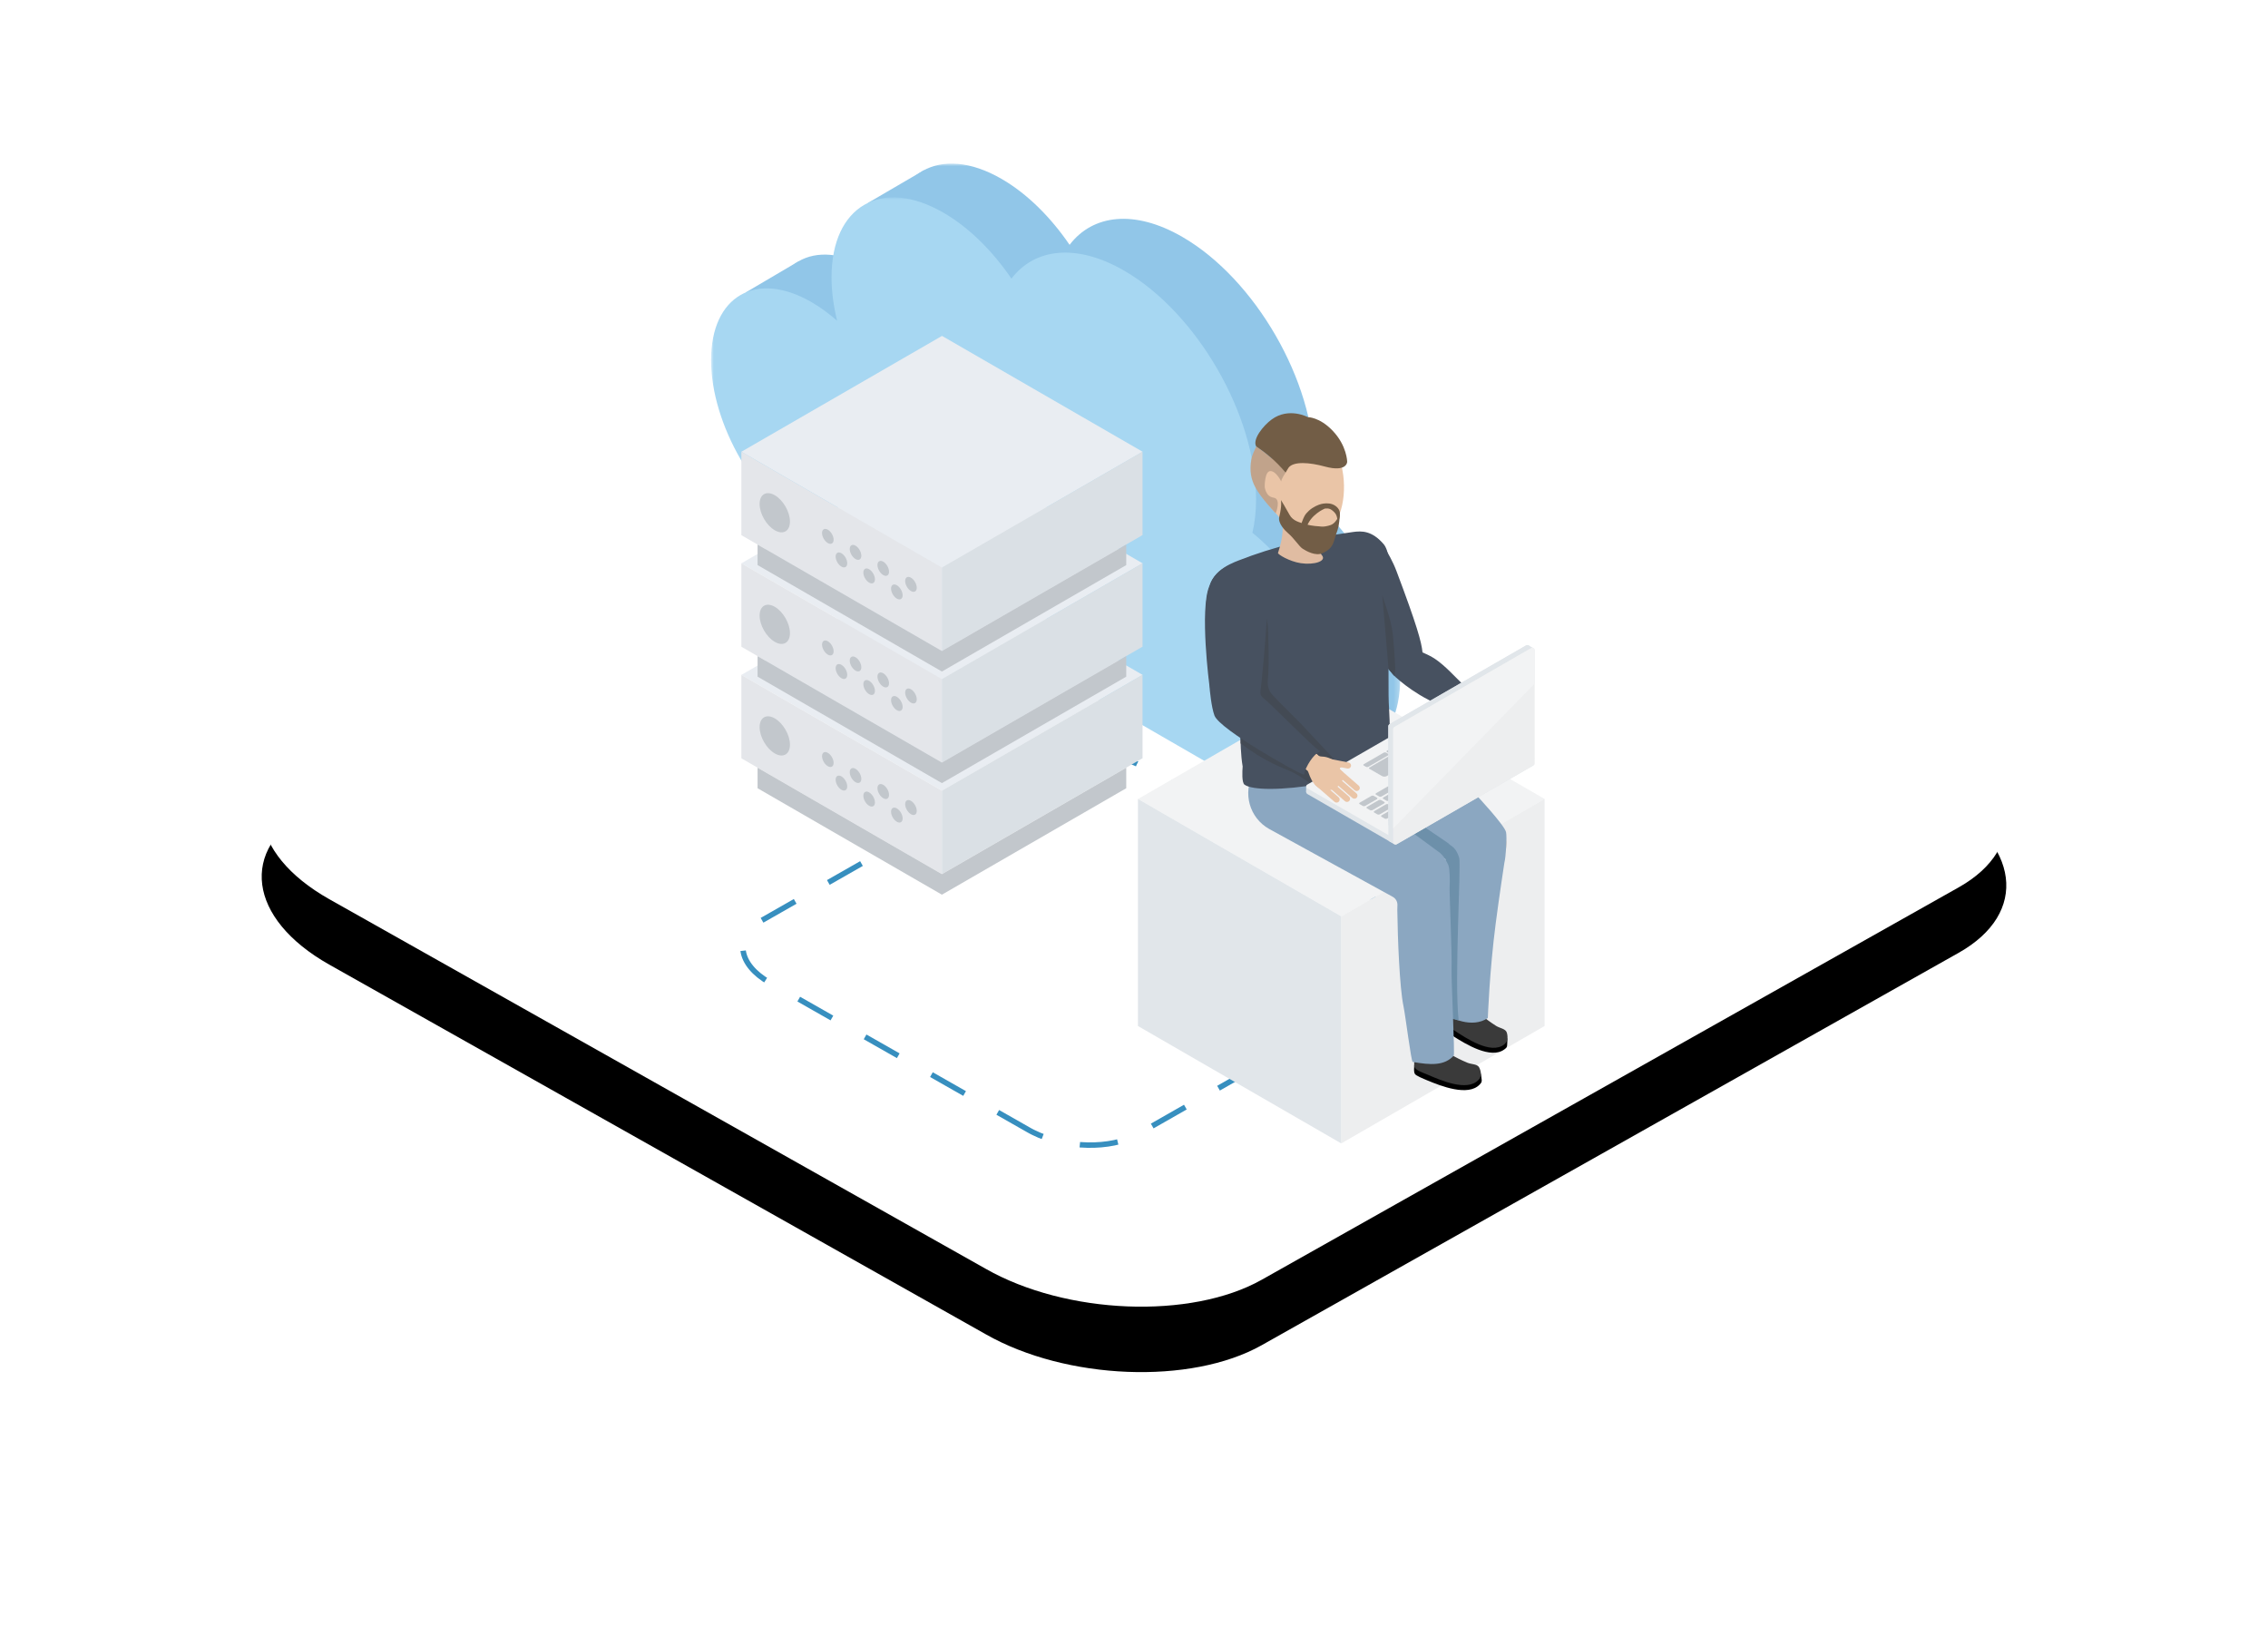 <?xml version="1.0" encoding="UTF-8"?>
<svg xmlns="http://www.w3.org/2000/svg" xmlns:xlink="http://www.w3.org/1999/xlink" width="416px" height="300px" viewBox="0 0 416 300" version="1.1">
  <title>illustration-additional-services-terminal-server</title>
  <defs>
    <path d="M38.373,164.885 L158.807,232.684 C173.56,241.081 196.428,241.993 209.41,234.699 L337.27,162.726 C350.204,155.433 348.581,142.717 333.631,134.272 L213.049,66.569 C198.05,58.172 175.429,57.261 162.446,64.554 L34.586,136.527 C21.85,143.725 23.423,156.44 38.373,164.885 Z" id="path-1"></path>
    <filter x="-24.4%" y="-36.7%" width="148.7%" height="186.7%" id="filter-2">
      <feOffset dx="0" dy="12" in="SourceAlpha" result="shadowOffsetOuter1"></feOffset>
      <feGaussianBlur stdDeviation="24" in="shadowOffsetOuter1" result="shadowBlurOuter1"></feGaussianBlur>
      <feColorMatrix values="0 0 0 0 0.216   0 0 0 0 0.561   0 0 0 0 0.749  0 0 0 0.15 0" type="matrix" in="shadowBlurOuter1"></feColorMatrix>
    </filter>
    <polygon id="path-3" points="0 0 115.75 0 115.75 108.883 0 108.883"></polygon>
    <polygon id="path-5" points="0 0 115.75 0 115.75 108.883 0 108.883"></polygon>
  </defs>
  <g id="Servers" stroke="none" stroke-width="1" fill="none" fill-rule="evenodd">
    <g id="Custom-Server-Expanded" transform="translate(-113, -4440)">
      <g id="illustration-additional-services-terminal-server" transform="translate(135, 4440)">
        <rect id="Rectangle" x="0" y="0" width="370" height="270"></rect>
        <g id="Path-Copy-79">
          <use fill="black" fill-opacity="1" filter="url(#filter-2)" xlink:href="#path-1"></use>
          <use fill="#FFFFFF" fill-rule="evenodd" xlink:href="#path-1"></use>
        </g>
        <g id="illustration-service-terminal-server" transform="translate(108.424, 30)">
          <path d="M58.676,177.45 L58.268,177.226 L10.721,150.174 C4.929,146.859 4.21,141.896 9.023,138.96 L9.286,138.804 L59.703,110.046 C64.706,107.198 73.431,107.481 79.255,110.627 L79.656,110.851 L127.145,137.942 C132.937,141.257 133.637,146.219 128.898,149.119 L128.639,149.273 L78.222,178.031 C73.338,180.811 64.995,180.608 59.103,177.67 L58.676,177.45 Z" id="Path-Copy-29" stroke="#378FBF" stroke-dasharray="7"></path>
          <g id="Group-89">
            <g id="Group-3" transform="translate(10.664, 0)">
              <mask id="mask-4" fill="white">
                <use xlink:href="#path-3"></use>
              </mask>
              <g id="Clip-2"></g>
              <path d="M18.415,19.205 C20.042,20.144 21.618,21.3 23.12,22.624 C22.46,19.919 22.098,17.229 22.098,14.649 C22.098,1.563 31.285,-3.74 42.617,2.803 C47.314,5.514 51.64,9.837 55.098,14.899 C59.349,9.32 67.014,8.383 75.764,13.434 C89.13,21.151 99.966,39.919 99.966,55.353 C99.966,57.607 99.729,59.658 99.292,61.506 C108.679,69.101 115.75,82.755 115.75,94.235 C115.75,107.319 106.563,112.624 95.231,106.08 L18.465,61.759 L18.465,61.759 C18.449,61.749 18.432,61.741 18.415,61.73 C8.245,55.859 0,41.579 0,29.836 C0,18.093 8.245,13.333 18.415,19.205" id="Fill-1" fill="#91C6E8" mask="url(#mask-4)"></path>
            </g>
            <path d="M4.343,86.61 L4.393,86.638 C4.377,86.645 4.361,86.64 4.343,86.61" id="Fill-4" fill="#91C6E8"></path>
            <polygon id="Fill-6" fill="#91C6E8" points="6.327 23.645 15.964 17.971 18.503 22.489 11.722 29.7"></polygon>
            <polygon id="Fill-8" fill="#91C6E8" points="28.762 7.217 39.113 1.177 37.768 9.683"></polygon>
            <polygon id="Fill-10" fill="#91C6E8" points="109.958 113.583 120.174 107.646 112.589 107.194"></polygon>
            <g id="Group-14" transform="translate(0, 6.197)">
              <mask id="mask-6" fill="white">
                <use xlink:href="#path-5"></use>
              </mask>
              <g id="Clip-13"></g>
              <path d="M18.415,19.205 C20.041,20.144 21.618,21.3 23.12,22.624 C22.46,19.919 22.097,17.229 22.097,14.649 C22.097,1.563 31.285,-3.74 42.617,2.803 C47.314,5.514 51.639,9.838 55.097,14.899 C59.349,9.32 67.013,8.383 75.764,13.434 C89.13,21.151 99.966,39.919 99.966,55.353 C99.966,57.607 99.728,59.659 99.293,61.506 C108.679,69.101 115.75,82.755 115.75,94.235 C115.75,107.32 106.563,112.624 95.231,106.08 L24.311,65.135 L18.464,61.759 L18.466,61.758 C18.449,61.749 18.432,61.741 18.415,61.731 C8.245,55.859 -0,41.58 -0,29.836 C-0,18.093 8.245,13.333 18.415,19.205" id="Fill-12" fill="#A7D7F2" mask="url(#mask-6)"></path>
            </g>
            <path d="M18.415,67.927 L18.464,67.956 C18.449,67.963 18.432,67.958 18.415,67.927" id="Fill-15" fill="#A7D7F2"></path>
            <polygon id="Fill-17" fill="#E9EDF2" points="42.36 115.014 5.56 93.768 42.359 72.522 79.158 93.768"></polygon>
            <polygon id="Fill-19" fill="#E4E6EA" points="42.359 130.311 5.56 109.064 5.56 93.768 42.359 115.014"></polygon>
            <polygon id="Fill-21" fill="#DAE0E5" points="79.142 109.051 42.342 130.298 42.342 115.001 79.142 93.754"></polygon>
            <path d="M22.481,109.898 C22.481,110.576 22.005,110.851 21.418,110.512 C20.831,110.173 20.355,109.349 20.355,108.671 C20.355,107.993 20.831,107.72 21.418,108.058 C22.005,108.397 22.481,109.221 22.481,109.898" id="Fill-23" fill="#C2C7CC"></path>
            <path d="M24.976,114.22 C24.976,114.897 24.5,115.172 23.913,114.833 C23.326,114.494 22.85,113.671 22.85,112.993 C22.85,112.315 23.326,112.04 23.913,112.379 C24.5,112.718 24.976,113.542 24.976,114.22" id="Fill-25" fill="#C2C7CC"></path>
            <path d="M27.563,112.833 C27.563,113.51 27.087,113.785 26.5,113.446 C25.914,113.107 25.438,112.283 25.438,111.605 C25.438,110.928 25.914,110.654 26.5,110.993 C27.087,111.332 27.563,112.155 27.563,112.833" id="Fill-27" fill="#C2C7CC"></path>
            <path d="M30.058,117.154 C30.058,117.832 29.582,118.106 28.995,117.768 C28.409,117.429 27.933,116.605 27.933,115.927 C27.933,115.249 28.409,114.974 28.995,115.313 C29.582,115.652 30.058,116.476 30.058,117.154" id="Fill-29" fill="#C2C7CC"></path>
            <path d="M32.645,115.767 C32.645,116.444 32.169,116.72 31.583,116.381 C30.996,116.042 30.52,115.218 30.52,114.54 C30.52,113.862 30.996,113.587 31.583,113.926 C32.169,114.265 32.645,115.089 32.645,115.767" id="Fill-31" fill="#C2C7CC"></path>
            <path d="M35.14,120.088 C35.14,120.766 34.664,121.041 34.078,120.702 C33.491,120.363 33.015,119.539 33.015,118.861 C33.015,118.183 33.491,117.909 34.078,118.248 C34.664,118.586 35.14,119.411 35.14,120.088" id="Fill-33" fill="#C2C7CC"></path>
            <path d="M37.728,118.701 C37.728,119.379 37.252,119.654 36.665,119.315 C36.078,118.976 35.602,118.152 35.602,117.474 C35.602,116.796 36.078,116.522 36.665,116.861 C37.252,117.2 37.728,118.023 37.728,118.701" id="Fill-35" fill="#C2C7CC"></path>
            <path d="M14.471,106.561 C14.471,108.336 13.225,109.055 11.689,108.168 C10.152,107.281 8.905,105.122 8.905,103.348 C8.905,101.574 10.152,100.854 11.689,101.741 C13.225,102.629 14.471,104.787 14.471,106.561" id="Fill-37" fill="#C2C7CC"></path>
            <polygon id="Fill-39" fill="#C2C7CC" points="42.342 130.306 8.532 110.786 8.532 114.552 42.342 134.072 76.152 114.552 76.152 110.786"></polygon>
            <polygon id="Fill-41" fill="#E9EDF2" points="42.36 94.552 5.56 73.306 42.359 52.06 79.158 73.306"></polygon>
            <polygon id="Fill-43" fill="#E4E6EA" points="42.359 109.849 5.56 88.603 5.56 73.306 42.359 94.552"></polygon>
            <polygon id="Fill-45" fill="#DAE0E5" points="79.142 88.59 42.342 109.836 42.342 94.539 79.142 73.293"></polygon>
            <path d="M22.481,89.437 C22.481,90.115 22.005,90.39 21.418,90.051 C20.831,89.712 20.355,88.888 20.355,88.21 C20.355,87.532 20.831,87.258 21.418,87.596 C22.005,87.935 22.481,88.759 22.481,89.437" id="Fill-47" fill="#C2C7CC"></path>
            <path d="M24.976,93.758 C24.976,94.436 24.5,94.711 23.913,94.372 C23.326,94.033 22.85,93.209 22.85,92.531 C22.85,91.854 23.326,91.579 23.913,91.918 C24.5,92.257 24.976,93.081 24.976,93.758" id="Fill-49" fill="#C2C7CC"></path>
            <path d="M27.563,92.371 C27.563,93.049 27.087,93.324 26.5,92.985 C25.914,92.646 25.438,91.822 25.438,91.144 C25.438,90.466 25.914,90.192 26.5,90.531 C27.087,90.869 27.563,91.694 27.563,92.371" id="Fill-51" fill="#C2C7CC"></path>
            <path d="M30.058,96.693 C30.058,97.37 29.582,97.645 28.995,97.306 C28.409,96.967 27.933,96.143 27.933,95.466 C27.933,94.788 28.409,94.513 28.995,94.852 C29.582,95.191 30.058,96.015 30.058,96.693" id="Fill-53" fill="#C2C7CC"></path>
            <path d="M32.645,95.305 C32.645,95.983 32.169,96.258 31.583,95.919 C30.996,95.58 30.52,94.756 30.52,94.078 C30.52,93.401 30.996,93.127 31.583,93.466 C32.169,93.804 32.645,94.628 32.645,95.305" id="Fill-55" fill="#C2C7CC"></path>
            <path d="M35.14,99.627 C35.14,100.305 34.664,100.579 34.078,100.24 C33.491,99.902 33.015,99.078 33.015,98.4 C33.015,97.722 33.491,97.447 34.078,97.786 C34.664,98.125 35.14,98.949 35.14,99.627" id="Fill-57" fill="#C2C7CC"></path>
            <path d="M37.728,98.24 C37.728,98.917 37.252,99.192 36.665,98.854 C36.078,98.515 35.602,97.691 35.602,97.013 C35.602,96.335 36.078,96.06 36.665,96.399 C37.252,96.738 37.728,97.562 37.728,98.24" id="Fill-59" fill="#C2C7CC"></path>
            <path d="M14.471,86.1 C14.471,87.875 13.225,88.594 11.689,87.706 C10.152,86.819 8.905,84.661 8.905,82.887 C8.905,81.112 10.152,80.393 11.689,81.28 C13.225,82.167 14.471,84.325 14.471,86.1" id="Fill-61" fill="#C2C7CC"></path>
            <polygon id="Fill-63" fill="#C2C7CC" points="42.342 109.845 8.532 90.325 8.532 94.091 42.342 113.611 76.152 94.091 76.152 90.325"></polygon>
            <polygon id="Fill-65" fill="#E9EDF2" points="42.36 74.091 5.56 52.844 42.359 31.599 79.158 52.845"></polygon>
            <polygon id="Fill-67" fill="#E4E6EA" points="42.359 89.388 5.56 68.142 5.56 52.845 42.359 74.091"></polygon>
            <polygon id="Fill-69" fill="#DAE0E5" points="79.142 68.128 42.342 89.375 42.342 74.078 79.142 52.832"></polygon>
            <path d="M22.481,68.976 C22.481,69.653 22.005,69.928 21.418,69.589 C20.831,69.25 20.355,68.427 20.355,67.749 C20.355,67.071 20.831,66.796 21.418,67.135 C22.005,67.474 22.481,68.298 22.481,68.976" id="Fill-71" fill="#C2C7CC"></path>
            <path d="M24.976,73.297 C24.976,73.975 24.5,74.249 23.913,73.91 C23.326,73.572 22.85,72.748 22.85,72.07 C22.85,71.392 23.326,71.118 23.913,71.456 C24.5,71.795 24.976,72.619 24.976,73.297" id="Fill-73" fill="#C2C7CC"></path>
            <path d="M27.563,71.91 C27.563,72.588 27.087,72.862 26.5,72.524 C25.914,72.185 25.438,71.361 25.438,70.683 C25.438,70.005 25.914,69.73 26.5,70.069 C27.087,70.408 27.563,71.232 27.563,71.91" id="Fill-75" fill="#C2C7CC"></path>
            <path d="M30.058,76.231 C30.058,76.909 29.582,77.184 28.995,76.845 C28.409,76.506 27.933,75.682 27.933,75.004 C27.933,74.326 28.409,74.052 28.995,74.391 C29.582,74.729 30.058,75.554 30.058,76.231" id="Fill-77" fill="#C2C7CC"></path>
            <path d="M32.645,74.844 C32.645,75.522 32.169,75.797 31.583,75.458 C30.996,75.119 30.52,74.295 30.52,73.617 C30.52,72.939 30.996,72.665 31.583,73.003 C32.169,73.342 32.645,74.166 32.645,74.844" id="Fill-79" fill="#C2C7CC"></path>
            <path d="M35.14,79.166 C35.14,79.843 34.664,80.118 34.078,79.779 C33.491,79.44 33.015,78.616 33.015,77.938 C33.015,77.261 33.491,76.986 34.078,77.325 C34.664,77.664 35.14,78.488 35.14,79.166" id="Fill-81" fill="#C2C7CC"></path>
            <path d="M37.728,77.778 C37.728,78.456 37.252,78.731 36.665,78.392 C36.078,78.053 35.602,77.229 35.602,76.551 C35.602,75.873 36.078,75.599 36.665,75.938 C37.252,76.277 37.728,77.101 37.728,77.778" id="Fill-83" fill="#C2C7CC"></path>
            <path d="M14.471,65.639 C14.471,67.413 13.225,68.132 11.689,67.245 C10.152,66.358 8.905,64.2 8.905,62.425 C8.905,60.65 10.152,59.932 11.689,60.818 C13.225,61.706 14.471,63.864 14.471,65.639" id="Fill-85" fill="#C2C7CC"></path>
            <polygon id="Fill-87" fill="#C2C7CC" points="42.342 89.383 8.532 69.863 8.532 73.629 42.342 93.149 76.152 73.629 76.152 69.863"></polygon>
          </g>
          <g id="Group-223" transform="translate(78.296, 45.775)">
            <polygon id="Fill-1" fill="#F2F3F4" points="0.018 70.749 37.313 92.281 74.607 70.749 37.312 49.217"></polygon>
            <polygon id="Fill-2" fill="#EDEEEF" points="37.295 92.268 37.295 133.912 74.59 112.38 74.59 70.736"></polygon>
            <polygon id="Fill-3" fill="#E1E6EA" points="0 112.38 37.295 133.912 37.295 92.268 0 70.736"></polygon>
            <g id="Group-222" transform="translate(12.296, 0)">
              <path d="M48.942,75.125 C50.92,73.954 53.473,74.609 54.644,76.588 C55.814,78.567 55.159,81.12 53.18,82.291 C51.201,83.461 48.648,82.806 47.478,80.827 C46.307,78.848 46.963,76.295 48.942,75.125" id="Fill-4" fill="#EAC5A7"></path>
              <path d="M29.42,56.04 C26.127,54.193 21.962,55.367 20.116,58.66 C18.27,61.952 19.443,66.118 22.736,67.964 C23.365,68.316 48.5,82.017 48.5,82.017 C50.444,83.269 52.9,83.093 54.249,81.506 C55.738,79.756 55.316,76.951 53.306,75.241 L52.821,74.834 C48.108,70.362 30.614,56.709 29.42,56.04" id="Fill-6" fill="#EAC5A7"></path>
              <path d="M49.109,107.898 C48.78,109.096 47.648,109.83 46.581,109.537 C45.515,109.244 44.918,108.034 45.247,106.836 C45.577,105.638 46.708,104.905 47.774,105.198 C48.841,105.492 49.438,106.7 49.109,107.898" id="Fill-8" fill="#EAC5A7"></path>
              <path d="M49.094,107.896 C48.765,109.094 47.633,109.827 46.566,109.534 C45.585,109.265 45.001,108.219 45.171,107.12 C45.171,107.12 45.084,104.758 45.08,104.757 C45.023,99.8 44.581,94.25 44.878,89.414 C45.116,85.538 46.136,82.45 46.728,78.768 L46.882,78.172 C47.582,75.628 49.985,74.07 52.25,74.693 C54.515,75.315 55.783,77.883 55.084,80.428 L55.056,80.602 C55.008,80.826 51.245,98.324 50.162,102.828 C50.162,102.828 50.162,102.828 50.162,102.828 C49.887,104.039 49.368,106.706 49.102,107.867 L49.094,107.896 Z" id="Fill-10" fill="#EAC5A7"></path>
              <path d="M49.482,106.149 C49.541,105.11 48.069,105.971 47.03,105.912 C45.99,105.854 45.579,104.668 45.145,105.832 L45.031,107.15 C45.009,107.399 44.969,107.646 44.906,107.887 C44.755,108.463 44.474,109.768 44.609,111.08 L45.093,111.228 C45.133,111.985 45.537,112.772 46.3,113.35 C47.989,114.628 51.502,117.193 53.557,115.723 C54.953,114.724 52.081,111.737 50.768,110.842 C50.569,110.706 50.375,110.552 50.185,110.392 L50.186,110.066 C49.727,109.696 49.453,109.398 49.27,109.001 C49.103,108.637 49.15,108.275 49.178,107.799 C49.192,107.565 49.225,107.331 49.275,107.103 L49.482,106.149 Z" id="Fill-12" fill="#EAC5A7"></path>
              <path d="M45.574,114.267 C47.804,115.688 52.433,118.534 54.921,116.666 C55.335,116.354 55.444,116.259 55.446,115.509 C55.446,115.289 55.5,114.94 55.444,114.701 C55.074,113.12 50.71,114.97 49.571,114.318 C47.845,113.33 47.023,112.48 45.25,111.477 C44.443,111.021 44.244,109.483 44.03,110.167 C43.989,110.295 43.683,111.106 43.665,111.239 C43.598,111.716 43.368,112.218 43.541,112.71 C43.665,113.06 44.867,113.816 45.574,114.267" id="Fill-14" fill="#000000"></path>
              <path d="M50.732,110.398 C50.519,110.208 49.493,109.151 49.359,109.17 C49.75,109.766 50.146,110.294 49.998,110.886 C49.747,111.895 44.964,111.333 44.712,109.584 C44.698,109.483 44.676,108.865 44.734,108.618 C44.141,109.341 43.703,110.663 43.664,111.239 C43.613,112.027 44.934,112.671 45.78,113.223 C47.895,114.605 52.41,117.651 54.848,115.795 C55.331,115.428 55.69,114.777 55.38,113.629 C55.177,112.873 54.116,112.805 53.404,112.359 C52.388,111.723 51.261,110.872 50.732,110.398" id="Fill-16" fill="#3A3A3A"></path>
              <path d="M30.762,65.218 C30.372,68.723 17.736,76.282 14.231,75.891 C10.726,75.5 8.363,72.07 8.363,68.544 C8.363,67.32 8.081,63.279 10.065,61.694 C13.029,59.325 19.305,59.769 22.312,58.71 C23.478,58.3 26.818,57.089 27.478,57.163 C30.983,57.553 31.153,61.713 30.762,65.218" id="Fill-18" fill="#E0BCA2"></path>
              <path d="M39.047,47.455 C38.127,48.738 36.342,49.031 35.06,48.11 C33.777,47.189 33.484,45.404 34.405,44.122 C35.326,42.84 37.111,42.547 38.393,43.467 C39.675,44.387 39.968,46.173 39.047,47.455" id="Fill-20" fill="#EAC5A7"></path>
              <path d="M32.619,24.571 C32.614,24.562 32.607,24.554 32.602,24.545 C31.592,22.731 29.436,21.781 27.355,22.381 C25.192,23.005 23.852,25.088 24.085,27.251 C24.086,27.291 24.081,27.331 24.084,27.372 L24.099,27.538 C24.048,30.719 30.147,41.239 31.711,44.021 C32.198,44.909 33.922,46.85 34.388,47.412 L39.592,45.768 C39.909,43.693 39.766,41.949 34.909,29.065 C34.119,26.969 33.071,25.336 32.619,24.571" id="Fill-22" fill="#EAC5A7"></path>
              <path d="M49.21,55.533 L49.204,55.532 C47.831,55.046 44.708,53.842 44.564,53.797 C39.587,52.206 35.529,48.664 34.751,47.847 L37.984,43.236 C37.984,43.236 39.751,44.08 40.693,44.493 C44.225,46.04 47.369,50.964 50.361,52.497 L49.21,55.533 Z" id="Fill-24" fill="#EAC5A7"></path>
              <path d="M48.847,55.361 C48.092,54.877 47.872,53.872 48.356,53.117 C48.841,52.362 49.845,52.143 50.6,52.627 C51.355,53.111 51.575,54.115 51.091,54.871 C50.607,55.625 49.602,55.845 48.847,55.361" id="Fill-26" fill="#EAC5A7"></path>
              <path d="M39.583,45.875 C39.535,47.452 38.217,48.692 36.64,48.645 C35.062,48.596 33.822,47.279 33.87,45.702 C33.917,44.124 35.236,42.884 36.812,42.932 C38.39,42.98 39.63,44.297 39.583,45.875" id="Fill-28" fill="#EAC5A7"></path>
              <path d="M48.853,55.354 C48.098,54.87 47.878,53.866 48.362,53.111 C48.847,52.356 49.85,52.136 50.606,52.62 C51.361,53.104 51.581,54.108 51.096,54.864 C50.612,55.619 49.608,55.838 48.853,55.354" id="Fill-30" fill="#EAC5A7"></path>
              <path d="M51.024,58.375 C50.199,57.71 49.857,56.978 49.446,55.955 C49.204,55.351 48.72,55.41 48.591,55.107 C48.477,54.836 49.685,52.297 50.285,52.466 C51.012,52.669 50.868,53.121 51.719,53.098 C52.586,53.074 53.58,53.475 54.427,54.158 C54.676,54.359 55.375,54.787 55.075,54.83 C54.927,54.851 54.765,55.048 54.923,55.235 C55.015,55.344 55.246,55.495 55.349,55.588 C55.962,56.143 55.393,57.274 54.834,57.968 C53.894,59.133 52.188,59.315 51.024,58.375" id="Fill-32" fill="#EAC5A7"></path>
              <path d="M54.063,55.228 L54.063,55.228 C54.247,54.999 54.586,54.963 54.816,55.147 L58.249,57.919 C58.479,58.104 58.515,58.443 58.33,58.672 C58.145,58.901 57.806,58.937 57.577,58.752 L54.143,55.981 C53.914,55.796 53.878,55.458 54.063,55.228" id="Fill-34" fill="#EAC5A7"></path>
              <path d="M53.722,56.591 L53.722,56.591 C53.907,56.361 54.246,56.325 54.475,56.51 L57.91,59.281 C58.138,59.466 58.174,59.805 57.99,60.034 C57.805,60.264 57.466,60.3 57.237,60.115 L53.802,57.344 C53.573,57.158 53.538,56.82 53.722,56.591" id="Fill-36" fill="#EAC5A7"></path>
              <path d="M52.462,57.211 L52.462,57.211 C52.647,56.982 52.986,56.946 53.215,57.131 L56.65,59.902 C56.878,60.086 56.915,60.425 56.73,60.655 C56.545,60.884 56.206,60.92 55.977,60.735 L52.543,57.964 C52.313,57.779 52.278,57.44 52.462,57.211" id="Fill-38" fill="#EAC5A7"></path>
              <path d="M50.671,57.402 L50.671,57.402 C50.855,57.173 51.194,57.137 51.424,57.322 L54.858,60.093 C55.087,60.278 55.123,60.617 54.938,60.846 C54.754,61.076 54.415,61.112 54.185,60.926 L50.751,58.155 C50.522,57.97 50.486,57.632 50.671,57.402" id="Fill-40" fill="#EAC5A7"></path>
              <path d="M51.348,53.708 L51.348,53.708 C51.394,53.417 51.669,53.217 51.96,53.262 L56.32,53.944 C56.611,53.99 56.811,54.266 56.766,54.557 C56.72,54.847 56.445,55.048 56.154,55.003 L51.794,54.32 C51.503,54.274 51.302,53.999 51.348,53.708" id="Fill-42" fill="#EAC5A7"></path>
              <path d="M38.07,82.828 C40.049,81.658 42.602,82.313 43.772,84.292 C44.943,86.271 44.288,88.823 42.309,89.994 C40.33,91.165 37.777,90.509 36.606,88.53 C35.436,86.552 36.091,83.998 38.07,82.828" id="Fill-44" fill="#EAC5A7"></path>
              <path d="M18.548,63.743 C15.256,61.897 11.09,63.071 9.245,66.363 C7.399,69.656 8.572,73.822 11.865,75.667 C12.494,76.02 37.628,89.72 37.628,89.72 C39.573,90.973 42.028,90.796 43.377,89.211 C44.867,87.459 44.444,84.655 42.434,82.944 L41.949,82.537 C37.237,78.065 19.742,64.412 18.548,63.743" id="Fill-46" fill="#EAC5A7"></path>
              <path d="M43.163,115.468 C43.045,116.705 42.056,117.622 40.955,117.517 C39.854,117.412 39.057,116.324 39.176,115.087 C39.293,113.85 40.282,112.933 41.383,113.038 C42.484,113.143 43.28,114.231 43.163,115.468" id="Fill-48" fill="#EAC5A7"></path>
              <path d="M43.148,115.468 C43.029,116.705 42.041,117.623 40.94,117.517 C39.927,117.42 39.171,116.491 39.149,115.38 C39.149,115.38 38.657,113.067 38.653,113.067 C37.743,108.194 36.352,102.803 35.811,97.989 C35.379,94.129 35.851,90.912 35.801,87.184 L35.849,86.569 C36.1,83.943 38.199,81.994 40.538,82.217 C42.876,82.441 44.568,84.751 44.317,87.378 L44.32,87.555 C44.311,87.784 43.617,105.669 43.327,110.292 C43.327,110.292 43.327,110.292 43.327,110.293 C43.265,111.532 43.212,114.249 43.151,115.438 L43.148,115.468 Z" id="Fill-50" fill="#EAC5A7"></path>
              <path d="M43.229,113.681 C43.108,112.647 41.806,113.748 40.772,113.869 C39.739,113.991 39.129,112.893 38.902,114.114 L39.016,115.434 C39.038,115.683 39.041,115.932 39.021,116.181 C38.972,116.774 38.919,118.108 39.278,119.377 L39.78,119.44 C39.95,120.178 40.483,120.884 41.335,121.321 C43.218,122.289 47.12,124.211 48.892,122.41 C50.095,121.186 46.751,118.737 45.304,118.082 C45.084,117.982 44.868,117.864 44.653,117.739 L44.597,117.418 C44.082,117.133 43.759,116.886 43.511,116.527 C43.284,116.196 43.268,115.832 43.214,115.358 C43.187,115.125 43.179,114.889 43.189,114.655 L43.229,113.681 Z" id="Fill-52" fill="#EAC5A7"></path>
              <path d="M40.777,122.349 C43.218,123.366 48.269,125.372 50.397,123.104 C50.752,122.726 50.842,122.612 50.716,121.874 C50.678,121.656 50.671,121.303 50.575,121.077 C49.939,119.584 45.958,122.159 44.723,121.712 C42.852,121.036 41.898,120.34 39.977,119.658 C39.104,119.347 38.644,117.867 38.55,118.578 C38.532,118.711 38.371,119.562 38.375,119.697 C38.392,120.177 38.252,120.711 38.507,121.167 C38.689,121.491 40.004,122.027 40.777,122.349" id="Fill-54" fill="#000000"></path>
              <path d="M45.192,117.651 C44.95,117.5 43.757,116.636 43.628,116.677 C44.116,117.197 44.596,117.649 44.553,118.258 C44.48,119.295 39.672,119.565 39.122,117.886 C39.09,117.788 38.962,117.183 38.978,116.93 C38.518,117.744 38.313,119.123 38.375,119.697 C38.46,120.482 39.872,120.888 40.8,121.286 C43.122,122.283 48.094,124.507 50.176,122.259 C50.588,121.813 50.83,121.111 50.327,120.032 C49.997,119.323 48.94,119.439 48.162,119.122 C47.052,118.671 45.795,118.027 45.192,117.651" id="Fill-56" fill="#3A3A3A"></path>
              <path d="M21.284,70.252 C20.893,73.757 17.736,76.282 14.231,75.891 C10.726,75.5 8.201,72.342 8.591,68.837 C8.982,65.332 12.14,62.808 15.645,63.199 C19.15,63.589 21.675,66.747 21.284,70.252" id="Fill-58" fill="#EAC5A7"></path>
              <path d="M28.809,63.215 C28.419,66.72 25.26,69.245 21.756,68.854 C18.251,68.463 15.727,65.305 16.117,61.8 C16.507,58.295 19.666,55.771 23.171,56.162 C26.676,56.552 29.2,59.71 28.809,63.215" id="Fill-60" fill="#EAC5A7"></path>
              <path d="M51.882,110.919 C51.895,110.733 52.185,102.387 53.324,93.602 C53.989,88.477 54.922,82.423 54.922,82.423 C55.186,81.441 55.424,77.741 55.225,76.826 C54.945,75.546 49.805,70.059 49.805,70.059 C45.178,65.675 31.157,56.268 29.738,55.472 C28.622,54.845 27.357,54.514 26.084,54.514 C23.376,54.514 20.871,55.981 19.548,58.341 C17.53,61.942 18.817,66.513 22.418,68.531 C22.919,68.812 37.366,77.718 44.508,81.612 C44.415,82.057 44.32,82.498 44.225,82.937 C43.761,85.083 44.382,86.87 44.228,89.375 C44.03,92.608 44.159,96.165 44.283,99.604 C44.346,101.322 43.5,109.129 43.829,110.008 C45.053,110.98 49.038,112.863 51.882,110.919" id="Fill-62" fill="#8BA7C1"></path>
              <path d="M46.624,81.488 C45.973,79.535 45.215,79.461 44.841,79.062 C44.733,78.946 44.615,78.847 44.484,78.758 L24.491,65.214 L18.57,64.556 C19.147,66.234 20.31,67.716 21.976,68.649 C22.477,68.93 36.928,77.839 44.069,81.732 C44.092,81.8 44.106,81.841 44.129,81.909 C43.082,84.605 43.966,86.556 43.786,89.493 C43.588,92.726 43.717,96.283 43.841,99.723 C43.903,101.44 43.058,109.247 43.387,110.126 C43.924,110.552 45.212,111.093 46.531,111.36 C45.703,103.902 47.029,82.703 46.624,81.488" id="Fill-64" fill="#6D90AA"></path>
              <path d="M25.663,62.677 C25.663,62.677 25.629,69.713 24.375,71.437 C23.122,73.16 21.521,73.465 21.521,73.465 L20.97,64.592 L25.663,62.677 Z" id="Fill-66" fill="#EAC5A7"></path>
              <path d="M9.901,33.924 C9.381,36.39 6.959,37.967 4.494,37.446 C2.027,36.926 0.45,34.505 0.971,32.039 C1.491,29.573 3.913,27.996 6.378,28.516 C8.844,29.037 10.422,31.458 9.901,33.924" id="Fill-68" fill="#F7D297"></path>
              <path d="M33.089,27.568 C32.568,30.034 30.147,31.611 27.681,31.091 C25.215,30.57 23.638,28.149 24.158,25.683 C24.679,23.217 27.1,21.64 29.566,22.161 C32.032,22.681 33.609,25.102 33.089,27.568" id="Fill-70" fill="#F7D297"></path>
              <path d="M33.346,42.889 C33.5,41.275 34.92,26.842 32.574,24.153 C30.515,21.792 28.837,21.798 27.151,22.032 C19.969,23.026 13.257,24.504 6.256,27.235 C4.41,27.955 0.403,29.644 1.069,33.817 C1.159,34.387 2.204,39.115 2.576,40.458 C2.901,41.629 5.906,50.201 6.172,51.201 C7.065,54.56 6.407,60.32 7.157,64.803 C7.157,64.803 6.937,67.596 7.399,67.926 C9.723,69.588 22.823,68.262 28.71,65.586 C33.002,63.636 32.316,62.68 32.741,61.806 C32.741,61.806 32.187,56.549 32.598,54.895 C33.508,51.229 32.839,48.227 33.346,42.889" id="Fill-72" fill="#E0BCA2"></path>
              <path d="M6.296,56.135 C4.925,56.915 3.18,56.436 2.399,55.065 C1.618,53.693 2.097,51.948 3.469,51.168 C4.84,50.387 6.585,50.866 7.366,52.238 C8.147,53.61 7.668,55.354 6.296,56.135" id="Fill-74" fill="#EAC5A7"></path>
              <path d="M10.007,32.656 C10.007,32.646 10.004,32.636 10.003,32.626 C9.843,30.556 8.279,28.793 6.138,28.469 C3.913,28.133 1.825,29.466 1.134,31.529 C1.119,31.567 1.097,31.601 1.082,31.638 L1.027,31.797 C-0.347,34.665 0.804,46.77 1.063,49.952 C1.135,50.962 1.891,53.445 2.079,54.15 L7.495,54.829 C8.649,53.076 9.247,51.432 10.212,37.696 C10.369,35.462 10.099,33.54 10.007,32.656" id="Fill-76" fill="#EAC5A7"></path>
              <path d="M49.269,51.495 C48.296,50.747 47.311,49.75 46.268,48.695 C44.531,46.938 42.734,45.12 40.791,44.269 C40.538,44.159 40.225,44.016 39.903,43.867 C39.729,41.982 38.85,38.827 35.137,28.979 C34.433,27.111 33.543,25.634 33.013,24.753 L32.815,24.427 C31.721,22.462 29.448,21.523 27.287,22.146 C25.04,22.794 23.592,24.952 23.84,27.297 C23.839,27.326 23.839,27.357 23.84,27.393 L23.854,27.535 C23.813,30.208 27.7,37.428 31.091,43.42 L31.497,44.139 C31.905,44.881 33.101,46.281 33.817,47.117 C33.965,47.29 34.089,47.436 34.161,47.519 C34.188,47.56 34.219,47.598 34.284,47.678 L34.331,47.743 C34.371,47.798 34.411,47.853 34.459,47.904 C34.48,47.927 34.503,47.947 34.541,47.981 L34.575,48.015 C35.397,48.879 39.491,52.431 44.49,54.029 C44.541,54.045 44.907,54.185 45.422,54.381 C46.128,54.649 47.109,55.021 47.959,55.337 L48.225,55.436 L48.284,55.158 C48.54,53.935 48.896,52.8 49.343,51.786 L49.421,51.611 L49.269,51.495 Z" id="Fill-78" fill="#475160"></path>
              <path d="M45.629,117.819 C45.863,117.603 45.157,103.746 45.23,101.885 C45.338,99.365 44.81,87.685 44.876,86.803 C44.949,85.817 44.914,83.452 44.631,82.842 C43.7,80.84 43.028,80.583 42.308,80.043 C42.308,80.043 20.502,63.971 19.083,63.175 C17.966,62.549 16.702,62.218 15.429,62.218 C12.72,62.218 10.216,63.684 8.893,66.045 C6.874,69.646 8.162,74.217 11.762,76.235 C12.258,76.513 27.885,85.106 34.432,88.682 C34.992,88.988 35.333,89.585 35.301,90.223 C35.287,90.519 35.275,90.814 35.28,91.122 C35.349,96.343 35.698,105.381 36.413,108.747 C36.771,110.429 37.817,118.899 38.105,118.971 C41.417,119.547 43.901,119.691 45.629,117.819" id="Fill-80" fill="#8BA7C1"></path>
              <path d="M33.67,49.107 C33.675,47.428 33.68,45.527 33.59,42.881 C33.579,42.563 33.637,41.709 33.718,40.527 C34.058,35.524 34.693,26.209 32.757,23.993 C30.615,21.535 28.795,21.558 27.117,21.79 C18.994,22.916 12.533,24.524 6.167,27.007 C4.511,27.653 0.112,29.369 0.828,33.856 C0.92,34.436 1.973,39.197 2.342,40.524 C2.506,41.114 3.345,43.573 4.157,45.951 C4.968,48.321 5.805,50.771 5.936,51.265 C6.399,53.005 6.438,55.42 6.481,57.977 C6.52,60.301 6.559,62.705 6.914,64.784 C6.844,65.665 6.738,67.754 7.257,68.124 C8.003,68.657 9.749,68.896 11.985,68.896 C17.1,68.896 24.769,67.645 28.811,65.808 L30.119,65.215 C33.112,63.863 33.229,63.81 33.645,62.958 L33.667,62.884 C33.672,62.854 34.099,59.774 33.777,54.412 C33.66,52.463 33.665,50.908 33.67,49.107" id="Fill-82" fill="#475160"></path>
              <path d="M17.798,57.159 C16.286,55.576 13.948,53.357 12.397,51.677 C11.579,50.793 11.446,49.764 11.523,48.983 C11.683,47.373 11.767,45.422 11.569,39.486 C11.497,37.325 10.486,35.559 10.351,34.52 L10.299,34.127 C10.094,31.847 9.16,29.102 6.535,28.76 C3.808,28.404 1.921,29.251 1.033,31.522 C1.017,31.549 1,31.576 0.984,31.612 L0.931,31.748 C-0.43,34.197 0.18,42.511 0.863,49.481 L0.945,50.328 C1.018,51.186 6.541,56.195 6.591,56.222 L6.539,60.557 C11.306,64.123 14.292,65.029 15.791,65.714 C17.345,66.426 19.242,67.834 19.242,67.834 L25.199,65.092 C25.199,65.092 19.62,59.067 17.798,57.159" id="Fill-84" fill="#434A54"></path>
              <polygon id="Fill-86" fill="#E1E6EA" points="18.558 68.502 18.558 69.427 20.248 69.074"></polygon>
              <path d="M35.183,79.035 L60.146,64.644 C60.446,64.47 60.446,64.037 60.146,63.864 L44.136,54.634 C43.997,54.554 43.826,54.554 43.686,54.634 L18.81,68.975 C18.471,69.171 18.471,69.66 18.81,69.855 L34.733,79.035 C34.872,79.115 35.044,79.115 35.183,79.035" id="Fill-88" fill="#E1E6EA"></path>
              <polygon id="Fill-90" fill="#E1E6EA" points="60.371 63.285 60.371 64.288 58.464 63.989"></polygon>
              <path d="M35.25,78.103 L60.131,63.76 C60.496,63.549 60.496,63.022 60.131,62.811 L44.203,53.629 C44.104,53.572 43.981,53.572 43.882,53.629 L18.748,68.119 C18.495,68.265 18.495,68.629 18.748,68.775 L34.929,78.103 C35.028,78.161 35.15,78.161 35.25,78.103" id="Fill-92" fill="#F2F3F4"></path>
              <path d="M40.843,61.686 L38.568,60.374 C38.416,60.288 38.23,60.288 38.08,60.378 C36.842,61.112 31.188,64.386 30.132,64.998 C30.054,65.043 30.057,65.152 30.135,65.197 L32.444,66.529 C32.698,66.675 33.082,66.691 33.302,66.564 L40.905,62.181 C41.125,62.054 41.097,61.833 40.843,61.686" id="Fill-94" fill="#C2C7CC"></path>
              <path d="M29.534,64.85 L29.125,64.613 C29.008,64.546 29.023,64.427 29.158,64.35 L32.767,62.266 C32.902,62.188 33.107,62.18 33.224,62.247 L33.633,62.483 C33.749,62.551 33.735,62.669 33.6,62.747 L29.992,64.831 C29.857,64.908 29.651,64.917 29.534,64.85" id="Fill-96" fill="#C2C7CC"></path>
              <path d="M33.785,62.37 L33.376,62.133 C33.259,62.066 33.274,61.947 33.409,61.87 L37.018,59.786 C37.152,59.708 37.358,59.7 37.475,59.767 L37.883,60.003 C38,60.071 37.986,60.189 37.851,60.267 L34.242,62.351 C34.107,62.428 33.901,62.437 33.785,62.37" id="Fill-98" fill="#C2C7CC"></path>
              <path d="M31.518,70.789 L29.421,72 C29.281,72.081 29.068,72.089 28.946,72.02 L28.366,71.684 C28.245,71.615 28.26,71.491 28.4,71.411 L30.497,70.2 C30.637,70.119 30.85,70.11 30.971,70.18 L31.552,70.515 C31.673,70.585 31.658,70.709 31.518,70.789" id="Fill-100" fill="#C2C7CC"></path>
              <path d="M34.52,69.056 L32.422,70.267 C32.283,70.348 32.069,70.357 31.948,70.287 L31.368,69.952 C31.246,69.882 31.262,69.758 31.401,69.678 L33.498,68.467 C33.639,68.386 33.852,68.377 33.973,68.447 L34.554,68.782 C34.675,68.852 34.66,68.976 34.52,69.056" id="Fill-102" fill="#C2C7CC"></path>
              <path d="M37.521,67.324 L35.424,68.534 C35.284,68.615 35.071,68.624 34.949,68.554 L34.369,68.219 C34.248,68.149 34.263,68.026 34.403,67.945 L36.5,66.734 C36.64,66.653 36.853,66.644 36.974,66.714 L37.555,67.05 C37.676,67.12 37.661,67.243 37.521,67.324" id="Fill-104" fill="#C2C7CC"></path>
              <path d="M40.523,65.591 L38.425,66.801 C38.285,66.882 38.072,66.891 37.951,66.822 L37.37,66.486 C37.249,66.416 37.264,66.293 37.404,66.212 L39.501,65.001 C39.642,64.92 39.855,64.912 39.976,64.981 L40.557,65.317 C40.678,65.387 40.662,65.51 40.523,65.591" id="Fill-106" fill="#C2C7CC"></path>
              <path d="M43.524,63.858 L41.427,65.068 C41.287,65.15 41.073,65.158 40.952,65.089 L40.371,64.753 C40.25,64.683 40.266,64.56 40.405,64.479 L42.503,63.268 C42.643,63.187 42.856,63.179 42.977,63.249 L43.558,63.584 C43.679,63.654 43.664,63.777 43.524,63.858" id="Fill-108" fill="#C2C7CC"></path>
              <path d="M46.525,62.125 L44.428,63.335 C44.288,63.417 44.075,63.426 43.954,63.356 L43.373,63.02 C43.252,62.95 43.267,62.827 43.407,62.746 L45.504,61.535 C45.644,61.454 45.857,61.446 45.979,61.516 L46.559,61.851 C46.681,61.921 46.665,62.044 46.525,62.125" id="Fill-110" fill="#C2C7CC"></path>
              <path d="M49.527,60.392 L47.43,61.603 C47.29,61.684 47.076,61.692 46.955,61.622 L46.374,61.287 C46.253,61.217 46.268,61.094 46.408,61.013 L48.506,59.802 C48.645,59.722 48.859,59.713 48.98,59.783 L49.561,60.118 C49.682,60.188 49.667,60.312 49.527,60.392" id="Fill-112" fill="#C2C7CC"></path>
              <path d="M32.857,71.563 L30.76,72.773 C30.62,72.854 30.407,72.863 30.285,72.793 L29.705,72.457 C29.584,72.388 29.599,72.265 29.739,72.183 L31.836,70.973 C31.976,70.892 32.19,70.883 32.311,70.953 L32.892,71.288 C33.013,71.358 32.997,71.482 32.857,71.563" id="Fill-114" fill="#C2C7CC"></path>
              <path d="M35.859,69.83 L33.762,71.04 C33.622,71.121 33.408,71.13 33.287,71.06 L32.706,70.724 C32.585,70.655 32.6,70.532 32.74,70.45 L34.837,69.24 C34.977,69.159 35.191,69.15 35.312,69.22 L35.893,69.556 C36.014,69.625 35.999,69.749 35.859,69.83" id="Fill-116" fill="#C2C7CC"></path>
              <path d="M38.86,68.097 L36.763,69.307 C36.623,69.389 36.41,69.397 36.288,69.327 L35.708,68.992 C35.587,68.922 35.602,68.799 35.742,68.718 L37.839,67.507 C37.979,67.426 38.192,67.417 38.313,67.487 L38.894,67.823 C39.015,67.893 39,68.016 38.86,68.097" id="Fill-118" fill="#C2C7CC"></path>
              <path d="M41.862,66.364 L39.764,67.574 C39.625,67.656 39.411,67.664 39.29,67.594 L38.709,67.259 C38.588,67.189 38.603,67.066 38.743,66.985 L40.84,65.774 C40.98,65.693 41.194,65.684 41.315,65.754 L41.896,66.09 C42.017,66.16 42.002,66.283 41.862,66.364" id="Fill-120" fill="#C2C7CC"></path>
              <path d="M44.863,64.631 L42.766,65.842 C42.626,65.922 42.413,65.931 42.291,65.862 L41.711,65.526 C41.59,65.457 41.605,65.333 41.745,65.252 L43.842,64.041 C43.982,63.961 44.195,63.952 44.316,64.022 L44.897,64.357 C45.018,64.427 45.003,64.55 44.863,64.631" id="Fill-122" fill="#C2C7CC"></path>
              <path d="M47.865,62.898 L45.767,64.109 C45.627,64.189 45.414,64.198 45.293,64.129 L44.712,63.793 C44.591,63.724 44.606,63.6 44.746,63.519 L46.843,62.308 C46.983,62.228 47.197,62.219 47.318,62.289 L47.899,62.624 C48.02,62.694 48.004,62.817 47.865,62.898" id="Fill-124" fill="#C2C7CC"></path>
              <path d="M50.866,61.165 L48.769,62.376 C48.629,62.457 48.415,62.465 48.294,62.396 L47.713,62.06 C47.592,61.991 47.608,61.867 47.747,61.787 L49.845,60.575 C49.985,60.495 50.198,60.486 50.319,60.556 L50.9,60.891 C51.021,60.961 51.006,61.085 50.866,61.165" id="Fill-126" fill="#C2C7CC"></path>
              <path d="M34.197,72.336 L32.099,73.546 C31.96,73.627 31.746,73.636 31.624,73.566 L31.044,73.23 C30.923,73.161 30.938,73.038 31.078,72.957 L33.175,71.746 C33.315,71.665 33.529,71.656 33.65,71.726 L34.231,72.061 C34.352,72.131 34.336,72.255 34.197,72.336" id="Fill-128" fill="#C2C7CC"></path>
              <path d="M37.198,70.603 L35.101,71.813 C34.961,71.894 34.747,71.903 34.626,71.833 L34.045,71.498 C33.924,71.428 33.939,71.305 34.079,71.224 L36.176,70.013 C36.316,69.932 36.53,69.923 36.652,69.993 L37.232,70.329 C37.354,70.398 37.338,70.522 37.198,70.603" id="Fill-130" fill="#C2C7CC"></path>
              <path d="M40.199,68.87 L38.102,70.081 C37.962,70.161 37.748,70.17 37.627,70.101 L37.047,69.765 C36.925,69.696 36.941,69.572 37.081,69.491 L39.178,68.28 C39.318,68.199 39.531,68.191 39.653,68.261 L40.233,68.596 C40.355,68.666 40.339,68.789 40.199,68.87" id="Fill-132" fill="#C2C7CC"></path>
              <path d="M43.201,67.137 L41.104,68.348 C40.964,68.428 40.75,68.437 40.629,68.368 L40.048,68.032 C39.927,67.963 39.942,67.839 40.082,67.758 L42.179,66.547 C42.319,66.467 42.533,66.458 42.654,66.528 L43.235,66.863 C43.356,66.933 43.341,67.056 43.201,67.137" id="Fill-134" fill="#C2C7CC"></path>
              <path d="M46.202,65.404 L44.105,66.615 C43.965,66.696 43.751,66.704 43.63,66.635 L43.05,66.299 C42.928,66.23 42.944,66.106 43.084,66.025 L45.181,64.814 C45.321,64.734 45.534,64.725 45.656,64.795 L46.236,65.13 C46.358,65.2 46.342,65.323 46.202,65.404" id="Fill-136" fill="#C2C7CC"></path>
              <path d="M49.204,63.671 L47.106,64.882 C46.967,64.963 46.753,64.972 46.632,64.902 L46.051,64.567 C45.93,64.497 45.945,64.373 46.085,64.292 L48.182,63.081 C48.322,63.001 48.536,62.992 48.657,63.062 L49.238,63.397 C49.359,63.467 49.344,63.59 49.204,63.671" id="Fill-138" fill="#C2C7CC"></path>
              <path d="M52.205,61.938 L50.108,63.149 C49.968,63.23 49.754,63.239 49.633,63.169 L49.053,62.833 C48.931,62.764 48.947,62.64 49.086,62.559 L51.183,61.349 C51.324,61.268 51.537,61.259 51.659,61.329 L52.239,61.664 C52.361,61.734 52.345,61.858 52.205,61.938" id="Fill-140" fill="#C2C7CC"></path>
              <path d="M35.535,73.109 L33.438,74.319 C33.298,74.4 33.085,74.409 32.964,74.34 L32.383,74.004 C32.262,73.934 32.277,73.811 32.417,73.73 L34.514,72.519 C34.654,72.438 34.867,72.43 34.989,72.499 L35.569,72.835 C35.691,72.905 35.675,73.028 35.535,73.109" id="Fill-142" fill="#C2C7CC"></path>
              <path d="M38.537,71.376 L36.44,72.586 C36.3,72.668 36.086,72.676 35.965,72.607 L35.384,72.271 C35.263,72.201 35.278,72.078 35.418,71.997 L37.515,70.786 C37.655,70.705 37.869,70.697 37.99,70.767 L38.571,71.102 C38.693,71.172 38.677,71.295 38.537,71.376" id="Fill-144" fill="#C2C7CC"></path>
              <path d="M41.538,69.643 L39.441,70.853 C39.301,70.935 39.088,70.944 38.967,70.874 L38.386,70.538 C38.265,70.468 38.28,70.345 38.42,70.264 L40.517,69.053 C40.657,68.972 40.87,68.964 40.992,69.034 L41.572,69.369 C41.694,69.439 41.678,69.562 41.538,69.643" id="Fill-146" fill="#C2C7CC"></path>
              <path d="M44.54,67.91 L42.443,69.121 C42.303,69.201 42.089,69.21 41.968,69.14 L41.387,68.805 C41.266,68.735 41.281,68.612 41.421,68.531 L43.518,67.32 C43.658,67.24 43.872,67.231 43.993,67.301 L44.574,67.636 C44.695,67.706 44.68,67.83 44.54,67.91" id="Fill-148" fill="#C2C7CC"></path>
              <path d="M47.541,66.177 L45.444,67.388 C45.304,67.468 45.09,67.477 44.969,67.408 L44.389,67.072 C44.267,67.003 44.283,66.879 44.422,66.798 L46.52,65.587 C46.66,65.507 46.873,65.498 46.995,65.568 L47.575,65.903 C47.697,65.973 47.681,66.097 47.541,66.177" id="Fill-150" fill="#C2C7CC"></path>
              <path d="M50.543,64.444 L48.446,65.655 C48.306,65.736 48.092,65.744 47.97,65.675 L47.39,65.339 C47.269,65.27 47.284,65.146 47.424,65.065 L49.521,63.854 C49.661,63.774 49.875,63.765 49.996,63.835 L50.577,64.17 C50.698,64.24 50.683,64.364 50.543,64.444" id="Fill-152" fill="#C2C7CC"></path>
              <path d="M53.544,62.711 L51.447,63.922 C51.307,64.003 51.093,64.012 50.972,63.942 L50.392,63.607 C50.27,63.537 50.286,63.413 50.425,63.333 L52.523,62.122 C52.663,62.041 52.876,62.032 52.998,62.102 L53.578,62.437 C53.7,62.507 53.684,62.631 53.544,62.711" id="Fill-154" fill="#C2C7CC"></path>
              <path d="M36.874,73.882 L34.777,75.092 C34.637,75.174 34.424,75.182 34.303,75.112 L33.722,74.777 C33.601,74.707 33.617,74.584 33.756,74.503 L35.853,73.292 C35.994,73.211 36.207,73.202 36.328,73.272 L36.909,73.608 C37.03,73.678 37.014,73.801 36.874,73.882" id="Fill-156" fill="#C2C7CC"></path>
              <path d="M39.876,72.149 L37.779,73.36 C37.639,73.44 37.425,73.449 37.304,73.379 L36.723,73.044 C36.602,72.974 36.617,72.851 36.757,72.77 L38.855,71.559 C38.994,71.479 39.208,71.47 39.329,71.54 L39.91,71.875 C40.031,71.945 40.016,72.068 39.876,72.149" id="Fill-158" fill="#C2C7CC"></path>
              <path d="M42.877,70.416 L40.78,71.627 C40.64,71.707 40.427,71.716 40.306,71.647 L39.725,71.311 C39.604,71.242 39.619,71.118 39.759,71.037 L41.856,69.826 C41.996,69.746 42.209,69.737 42.331,69.807 L42.911,70.142 C43.033,70.212 43.017,70.335 42.877,70.416" id="Fill-160" fill="#C2C7CC"></path>
              <path d="M45.879,68.683 L43.782,69.894 C43.642,69.975 43.428,69.983 43.307,69.914 L42.726,69.578 C42.605,69.509 42.62,69.385 42.76,69.304 L44.857,68.093 C44.997,68.013 45.211,68.004 45.332,68.074 L45.913,68.409 C46.034,68.479 46.019,68.603 45.879,68.683" id="Fill-162" fill="#C2C7CC"></path>
              <path d="M48.88,66.95 L46.783,68.161 C46.643,68.242 46.43,68.251 46.309,68.181 L45.728,67.846 C45.607,67.776 45.622,67.652 45.762,67.572 L47.859,66.36 C47.999,66.28 48.212,66.271 48.334,66.341 L48.914,66.676 C49.036,66.746 49.02,66.87 48.88,66.95" id="Fill-164" fill="#C2C7CC"></path>
              <path d="M51.882,65.218 L49.785,66.428 C49.645,66.509 49.431,66.518 49.31,66.448 L48.729,66.112 C48.608,66.042 48.623,65.92 48.763,65.838 L50.86,64.628 C51,64.547 51.214,64.538 51.335,64.608 L51.916,64.943 C52.037,65.013 52.022,65.137 51.882,65.218" id="Fill-166" fill="#C2C7CC"></path>
              <path d="M54.883,63.485 L52.786,64.695 C52.646,64.776 52.432,64.785 52.311,64.715 L51.73,64.379 C51.609,64.31 51.625,64.187 51.764,64.105 L53.862,62.895 C54.002,62.814 54.215,62.805 54.337,62.875 L54.917,63.211 C55.039,63.28 55.023,63.404 54.883,63.485" id="Fill-168" fill="#C2C7CC"></path>
              <path d="M34.28,78.527 L59.36,64.068 C59.504,63.985 59.592,63.832 59.592,63.666 L59.592,42.992 C59.592,42.635 59.206,42.411 58.896,42.59 L33.868,57.019 C33.724,57.102 33.636,57.255 33.636,57.421 L33.636,78.154 C33.636,78.485 33.994,78.692 34.28,78.527" id="Fill-170" fill="#E1E6EA"></path>
              <path d="M59.592,42.993 C59.592,42.635 59.206,42.412 58.896,42.59 L33.868,57.019 C33.724,57.102 33.636,57.255 33.636,57.421 L33.636,75.634 L59.592,49.067 L59.592,42.993 Z" id="Fill-172" fill="#E1E6EA"></path>
              <path d="M34.724,79.033 L33.861,78.532 C33.861,78.532 35.105,77.578 35.082,77.612 C35.06,77.646 34.724,79.033 34.724,79.033" id="Fill-174" fill="#E1E6EA"></path>
              <path d="M60.27,43.097 L59.387,42.609 C59.387,42.609 58.825,44.466 58.893,44.421 C58.961,44.375 60.27,43.097 60.27,43.097" id="Fill-176" fill="#E1E6EA"></path>
              <path d="M35.177,79.042 L60.293,64.562 C60.407,64.497 60.477,64.376 60.477,64.244 L60.477,43.467 C60.477,43.131 60.113,42.921 59.821,43.089 L34.74,57.549 C34.604,57.627 34.52,57.772 34.52,57.928 L34.52,78.663 C34.52,79 34.885,79.21 35.177,79.042" id="Fill-178" fill="#EDEEEF"></path>
              <path d="M60.477,43.462 C60.477,43.128 60.116,42.919 59.827,43.086 L34.753,57.541 C34.609,57.624 34.521,57.777 34.521,57.943 L34.521,76.156 L60.477,49.589 L60.477,43.462 Z" id="Fill-180" fill="#F2F3F4"></path>
              <path d="M18.737,65.407 L18.731,65.405 C17.299,64.836 14.043,63.438 13.893,63.384 C8.691,61.498 4.551,57.612 3.764,56.722 L7.396,52.042 C7.396,52.042 9.231,53.004 10.21,53.477 C13.882,55.253 16.993,60.545 20.093,62.282 L18.737,65.407 Z" id="Fill-182" fill="#EAC5A7"></path>
              <path d="M18.361,65.211 C17.583,64.671 17.395,63.61 17.942,62.841 C18.489,62.073 19.563,61.888 20.342,62.427 C21.119,62.967 21.307,64.029 20.76,64.797 C20.213,65.566 19.139,65.751 18.361,65.211" id="Fill-184" fill="#EAC5A7"></path>
              <path d="M8.971,54.874 C8.85,56.522 7.398,57.761 5.728,57.641 C4.059,57.521 2.804,56.087 2.926,54.439 C3.048,52.79 4.5,51.551 6.169,51.671 C7.838,51.792 9.093,53.225 8.971,54.874" id="Fill-186" fill="#EAC5A7"></path>
              <path d="M18.367,65.204 C17.589,64.664 17.401,63.603 17.948,62.835 C18.495,62.067 19.569,61.882 20.348,62.421 C21.125,62.961 21.313,64.022 20.766,64.79 C20.219,65.559 19.145,65.744 18.367,65.204" id="Fill-188" fill="#EAC5A7"></path>
              <path d="M20.531,68.461 C19.687,67.729 19.358,66.948 18.969,65.859 C18.739,65.216 18.223,65.258 18.101,64.934 C17.992,64.646 19.386,62.042 20.014,62.245 C20.775,62.491 20.603,62.957 21.506,62.97 C22.425,62.984 23.461,63.448 24.327,64.2 C24.582,64.422 25.303,64.9 24.983,64.932 C24.825,64.948 24.645,65.146 24.804,65.349 C24.897,65.467 25.135,65.636 25.239,65.737 C25.864,66.345 25.211,67.504 24.587,68.205 C23.538,69.381 21.723,69.497 20.531,68.461" id="Fill-190" fill="#EAC5A7"></path>
              <path d="M23.892,65.303 L23.892,65.303 C24.098,65.072 24.459,65.049 24.693,65.253 L28.208,68.305 C28.442,68.508 28.466,68.865 28.259,69.096 C28.053,69.328 27.692,69.351 27.458,69.147 L23.944,66.095 C23.709,65.891 23.686,65.535 23.892,65.303" id="Fill-192" fill="#EAC5A7"></path>
              <path d="M23.471,66.714 L23.471,66.714 C23.677,66.483 24.038,66.46 24.272,66.664 L27.786,69.715 C28.02,69.919 28.044,70.275 27.837,70.507 C27.631,70.739 27.27,70.761 27.036,70.558 L23.522,67.505 C23.287,67.302 23.264,66.946 23.471,66.714" id="Fill-194" fill="#EAC5A7"></path>
              <path d="M22.108,67.307 L22.108,67.307 C22.314,67.076 22.675,67.053 22.909,67.256 L26.423,70.309 C26.658,70.512 26.681,70.868 26.475,71.1 C26.268,71.331 25.908,71.354 25.673,71.151 L22.159,68.099 C21.924,67.895 21.902,67.539 22.108,67.307" id="Fill-196" fill="#EAC5A7"></path>
              <path d="M20.201,67.428 L20.201,67.428 C20.408,67.197 20.768,67.174 21.002,67.377 L24.516,70.429 C24.751,70.633 24.774,70.989 24.568,71.221 C24.361,71.452 24.001,71.475 23.766,71.272 L20.253,68.219 C20.018,68.016 19.995,67.66 20.201,67.428" id="Fill-198" fill="#EAC5A7"></path>
              <path d="M21.085,63.593 L21.085,63.593 C21.146,63.29 21.447,63.092 21.754,63.153 L26.342,64.061 C26.648,64.121 26.848,64.419 26.787,64.721 C26.726,65.024 26.425,65.221 26.119,65.161 L21.531,64.252 C21.224,64.192 21.023,63.895 21.085,63.593" id="Fill-200" fill="#EAC5A7"></path>
              <path d="M7.549,57.198 C6.128,58.071 4.259,57.641 3.375,56.237 C2.492,54.833 2.928,52.988 4.349,52.115 C5.77,51.242 7.639,51.672 8.522,53.076 C9.406,54.48 8.97,56.325 7.549,57.198" id="Fill-202" fill="#EAC5A7"></path>
              <path d="M10.513,32.477 C10.512,32.466 10.509,32.456 10.508,32.446 C10.252,30.285 8.523,28.503 6.241,28.253 C3.869,27.991 1.711,29.472 1.064,31.659 C1.049,31.698 1.027,31.735 1.014,31.775 L0.961,31.943 C-0.376,35.001 1.695,47.522 2.195,50.829 C2.542,53.121 2.839,54.937 2.999,55.292 L8.766,55.783 C8.934,54.335 10.483,52.156 10.938,37.742 C11.012,35.397 10.647,33.398 10.513,32.477" id="Fill-204" fill="#EAC5A7"></path>
              <path d="M14.043,17.953 C14.412,20.974 14.398,22.556 13.396,25.631 C13.318,25.871 15.483,27.19 17.564,27.504 C20.001,27.87 22.363,27.149 21.457,26.055 C19.796,24.053 20.991,20.764 21.33,20.137 C22.589,17.805 21.309,17.256 18.935,16.747 C16.561,16.239 15.997,18.117 14.043,17.953" id="Fill-206" fill="#E0BCA2"></path>
              <path d="M13.366,6.13 C12.481,8.482 9.974,11.431 10.415,14.099 C10.694,15.787 11.917,17.264 13.172,18.556 C13.902,19.308 13.992,19.997 14.564,20.629 C16.319,22.563 18.934,23.942 20.845,23.259 C22.332,22.728 23.883,20.642 24.657,18.584 C25.474,16.411 25.681,13.834 25.36,11.351 C24.986,8.456 23.895,5.689 22.216,3.837 C19.098,0.398 15.136,1.424 13.366,6.13" id="Fill-208" fill="#EAC5A7"></path>
              <path d="M8.498,8.508 C8.143,10.578 8.457,12.12 9.232,13.58 C10.319,15.632 12.977,18.354 12.977,18.354 C12.977,18.354 14.066,15.697 12.579,15.487 C11.091,15.277 10.957,13.483 10.957,13.483 C10.957,13.483 10.928,10.606 12.005,10.611 C13.083,10.617 13.978,12.512 13.978,12.512 C13.978,12.512 14.008,12.053 14.786,10.898 C12.903,8.666 11.07,7.216 9.396,6.084 C9.126,6.816 8.676,7.474 8.498,8.508" id="Fill-210" fill="#C1A38B"></path>
              <path d="M26.086,8.909 C26.086,8.909 26.065,5.98 23.416,3.207 C21.012,0.69 18.883,0.729 18.883,0.729 C18.883,0.729 15.394,-1.162 12.24,1.148 C10.656,2.307 8.669,4.818 9.396,6.084 C11.07,7.216 12.903,8.666 14.786,10.898 C14.861,10.787 15.262,10.08 15.348,9.971 C16.28,8.792 19.175,9.014 21.993,9.782 C26.074,10.893 26.086,8.909 26.086,8.909" id="Fill-212" fill="#725D46"></path>
              <path d="M15.197,21.962 C16.394,22.981 17.264,24.438 17.92,24.855 C18.549,25.255 20.269,26.265 21.572,25.669 C23.666,24.71 23.567,23.556 24.027,22.277 C24.487,20.999 24.601,20.63 24.748,18.585 C24.801,17.851 24.407,20.044 23.023,20.521 C22.511,20.698 21.761,20.855 21.33,20.788 C20.795,20.705 19.779,20.757 18.368,20.325 C17.409,20.03 16.143,19.799 15.508,18.62 C14.856,17.411 13.938,15.922 13.938,15.922 C13.938,15.922 14.158,16.872 13.626,19.015 C13.335,20.188 14.745,21.579 15.197,21.962" id="Fill-214" fill="#725D46"></path>
              <path d="M21.984,17.491 C21.984,17.491 19.249,18.597 18.577,21.132 C18.264,22.316 17.453,20.815 17.804,19.911 C18.155,19.006 18.291,18.595 19.073,17.877 C19.857,17.159 20.823,16.783 21.303,16.659 C21.789,16.534 22.635,16.437 23.348,16.693 C24.061,16.949 24.853,17.623 24.748,18.585 C24.675,19.25 24.564,19.921 24.329,19.547 C24.224,19.379 24.277,18.718 23.711,18.148 C22.975,17.404 22.566,17.447 21.984,17.491" id="Fill-216" fill="#725D46"></path>
              <path d="M20.873,61.802 C19.788,61.204 12.47,53.639 10.694,52.222 C9.99,51.661 10.161,51.243 10.26,50.348 C10.531,47.894 10.88,44.328 11.304,38.305 C11.443,36.319 10.977,33.848 10.863,32.826 L10.819,32.44 C10.645,30.197 8.962,27.936 6.738,27.6 C4.428,27.249 1.645,29.234 0.892,31.468 C0.878,31.495 0.865,31.521 0.852,31.557 L0.806,31.691 C-1.015,36.022 0.819,49.97 0.819,49.97 C0.88,50.814 1.177,53.916 1.74,55.435 C2.708,58.047 17.162,66.052 17.95,66.221 L18.191,66.272 L18.24,66.03 C18.487,64.796 19.93,62.504 20.98,62.112 L21.066,61.908 L20.873,61.802 Z" id="Fill-218" fill="#475160"></path>
              <path d="M33.678,46.939 L32.526,33.44 C32.526,33.44 33.966,37.4 34.325,39.632 C34.686,41.863 34.901,46.687 34.901,46.687 L34.811,48.253 L33.678,46.939 Z" id="Fill-220" fill="#434A54"></path>
            </g>
          </g>
        </g>
      </g>
    </g>
  </g>
</svg>
